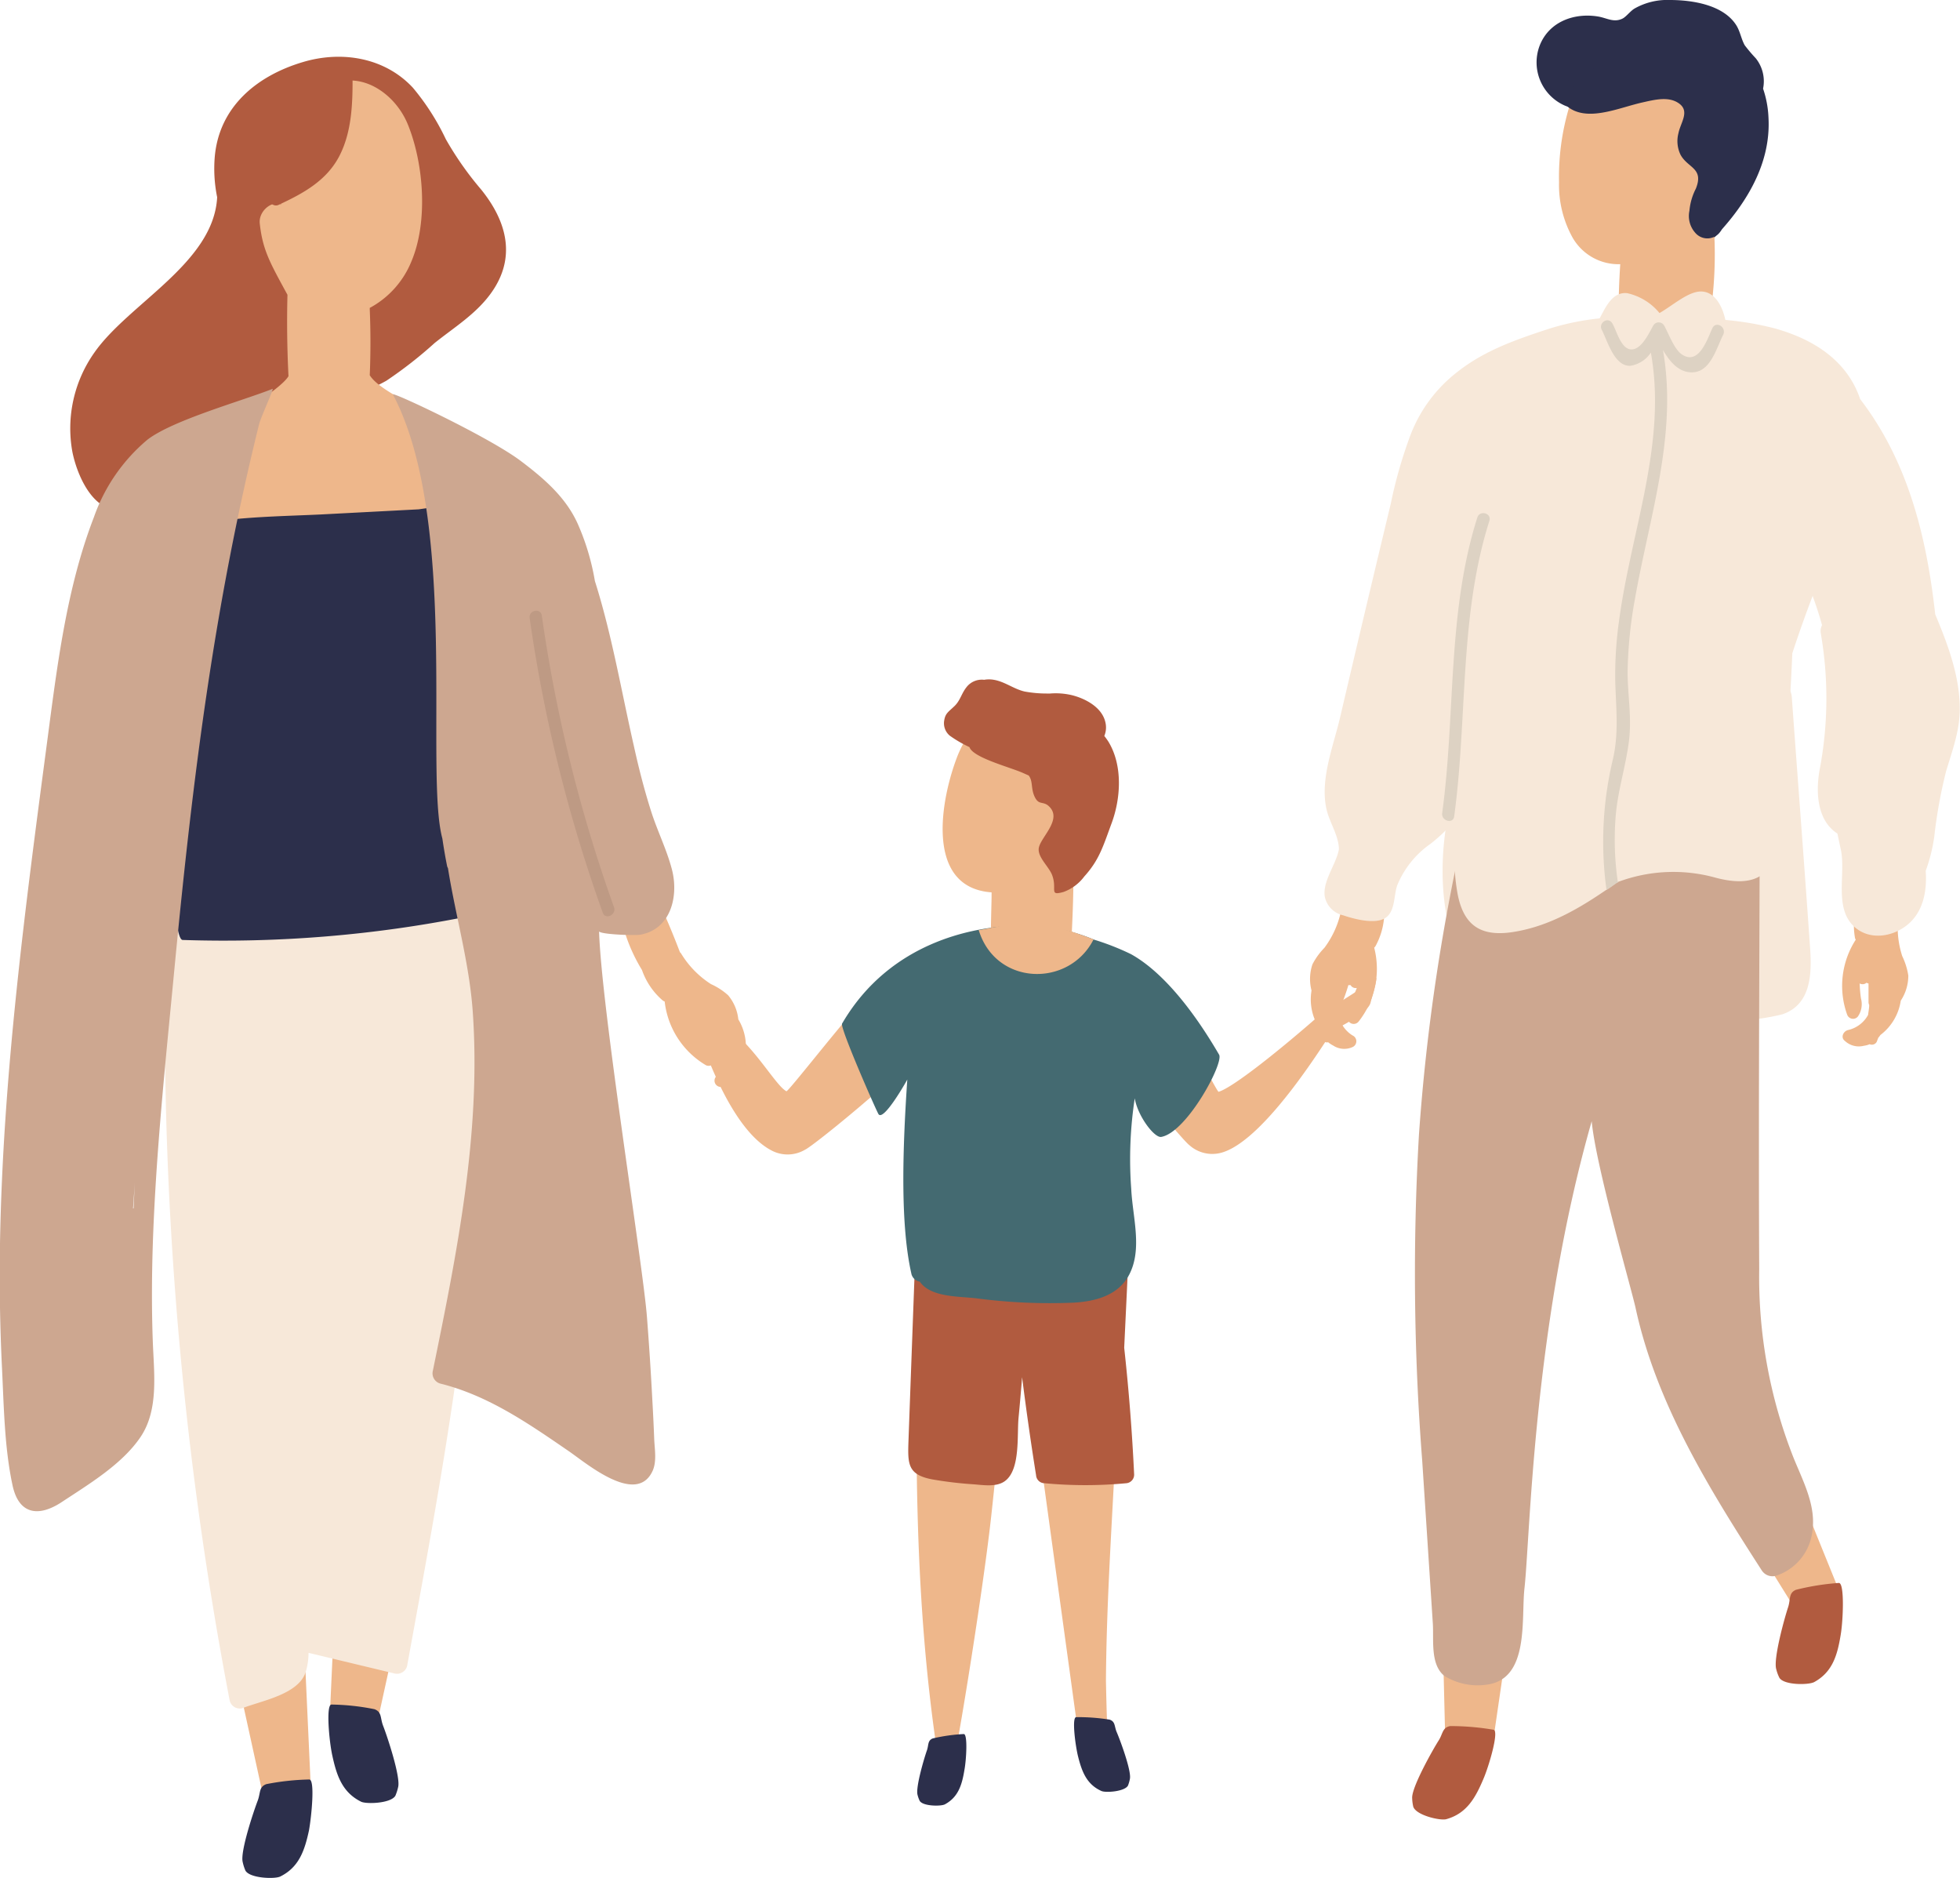 <svg xmlns="http://www.w3.org/2000/svg" viewBox="0 0 228.62 218.98"><defs><style>.cls-1{fill:#f7e8d9}.cls-2{fill:#2c2f4b}.cls-3{fill:#eeb78b}.cls-4{fill:#b15b3f}.cls-5{fill:#cda790}</style></defs><g id="圖層_2" data-name="圖層 2"><g id="圖層_1-2" data-name="圖層 1"><path class="cls-1" d="M211.14 110.62c-.68-9.77-1.43-19.55-2.14-29.32-.18-2.48-4.05-2.5-3.87 0 .06.87.12 1.74.19 2.61a2 2 0 00-2.43 1.81q-.36 3.63-1 7.2a2.1 2.1 0 00-.26.13 2 2 0 00-3.26.09 19.15 19.15 0 00-3 5.92 2 2 0 00-3.18 0 2.18 2.18 0 00-1.51-.69 2 2 0 00-3.73.73c0 .77 0 1.54-.06 2.31a1.94 1.94 0 00-2.86.86 1.94 1.94 0 00-2.8 1.68v1.68c0 .55 0 1-.07 1.47a22.08 22.08 0 00-.27-2.26c-.4-2.22-3.75-1.6-3.81.51a16.24 16.24 0 00.09 2.1l-.18-.08a41.75 41.75 0 01-1.39-5.42 75.54 75.54 0 01-1.83-10.46 1.94 1.94 0 00-3.8-.51c-2.38 7.08-2.76 17.48 2.13 23.73 2.43 3.11 6.82 4 10.52 4.56a57.9 57.9 0 0012.82.47c2.36-.15 4.73-.4 7.08-.68a28.26 28.26 0 005.36-.76c3.37-1.13 3.46-4.71 3.26-7.68zm-38-3.12a1.89 1.89 0 00-.09.21c-.16-.61-.29-1.24-.39-1.85.12.53.28 1.08.45 1.64z"/><path class="cls-2" d="M206.28 13.7a11.88 11.88 0 00-.63-3.36 4.29 4.29 0 00-.85-3.54 18.51 18.51 0 01-1.29-1.52c-.42-.75-.53-1.63-1-2.36C201 .56 197.4 0 194.78 0a7.72 7.72 0 00-4.13 1c-.5.3-1 1-1.44 1.19-1 .46-1.79-.09-2.78-.26-2.8-.47-5.75.59-6.84 3.39a5.5 5.5 0 002.95 7 2.12 2.12 0 002.94-2.08 4.74 4.74 0 002.48.28c.76-.1 1.44-.25 2.1-.35 1.87.38 3.64 1.33 4 3.25 0 .23.05.45.07.68a2.08 2.08 0 002.56 1.8 13.87 13.87 0 00-.4 3.11 1.72 1.72 0 00.6 1.42c0 .42 0 .84-.08 1.26a1.63 1.63 0 00.9 1.61 21.12 21.12 0 01-1.38 2.7c-1.17 1.88 1.49 3.9 3 2.35 3.93-3.91 7.28-8.89 6.95-14.65z"/><path class="cls-3" d="M108.05 114.55c-1.23-2.08-3.22-1-4.47.37a.82.82 0 00-.27 0 .75.75 0 00-.44.26c-1.36 1.65-.14-1-1.44.7-2 1.8-9.1 11-9.69 11.39-1.57-.79-5-7.74-9.38-8.55l-5.87-7.67a.88.88 0 000-.15c-.44-1-.1 2.11-.08 2.75 0 1.41 5 7.43 5.42 7.91.24.29 3.34 10.15 8.2 12.63a4 4 0 003.86-.1c1-.44 11.27-8.84 13.75-11.93.31-.39-1-1-1.38-1.16 1.43-1.78 3-4.39 1.79-6.45zm21.11 3.76c-.36.13-1.81.43-1.58.87 1.83 3.52 10.29 13.76 11.16 14.38a4 4 0 003.77.86c5.25-1.5 12.62-13.92 12.92-14.16.49-.39 4.12-2 4.44-3.34.14-.63 1.09-3.63.45-2.72a.83.83 0 00-.07.13l-6.26 4c-4.48 3.94-10.17 8.52-11.86 9-.5-.5-5.72-10.91-7.29-13-.94-2.02-6.79 1.94-5.68 3.98zM129 196c.12-16.52 2.09-33 1.5-49.54a1 1 0 00-1.94.07v.79q-3.45-.26-6.88-.63a1 1 0 00-.48-.64 1 1 0 00-1.85.37c-1.88-.23-3.75-.48-5.62-.77a23.23 23.23 0 00-3-.56 1 1 0 00-1.14.19h-.08a1.79 1.79 0 00-.65.66 1 1 0 00-1.66.74c-.48 19.41-.75 38.9 2.19 58.15a1.06 1.06 0 001.4.83c0 .33.06.65.1 1 .16 1.22 3.69-20.38 4.72-29.76.82-7.43 1.44-15 3.16-22.27 1.55 7.58 2.56 15.25 3.61 22.91l3.81 27.72a1 1 0 00.24.53 2.43 2.43 0 001.52 1.63 1 1 0 001.42-.89c-.19-3.53-.3-7.01-.37-10.53z"/><path class="cls-3" d="M87 124.35l-.16-.45v-.43a6.14 6.14 0 00-.72-4.59 5.21 5.21 0 00-1.19-2.81 7.76 7.76 0 00-2-1.3 11 11 0 01-3.49-3.58.86.86 0 00-.13-.14c-.73-1.92-1.52-3.81-2.37-5.69-.39-.84-1.64-.11-1.26.74l.06.12a.67.67 0 00-.44.63.72.72 0 00-.83.57.75.75 0 00-.95.82.71.71 0 00-.51.88 19.64 19.64 0 001.87 4 8.23 8.23 0 002.39 3.53.76.76 0 00.26.15 9.9 9.9 0 004.78 7.41c.42.26 1.16-.07 1.09-.63a2.53 2.53 0 00-1.06-1.86c-.46-.43-.88-.84-1.24-1.25a.7.7 0 00.56-.58.67.67 0 00.24-.07c.44.58.92 1.15 1.43 1.7a.72.72 0 00.23.17l.65 1a3.62 3.62 0 01-.66 2.83.73.73 0 00.51 1.24 2.37 2.37 0 002.06-1 2.9 2.9 0 00.4-.56.65.65 0 00.48-.85zm67.92-2.8a3.06 3.06 0 00.58.38 2.35 2.35 0 002.27.18.74.74 0 000-1.35 3.54 3.54 0 01-1.63-2.4c.09-.38.17-.76.25-1.14a.6.6 0 00.16-.24c.28-.7.52-1.39.73-2.1a.71.71 0 00.25 0 .69.69 0 00.73.34 15.59 15.59 0 01-.71 1.61 2.55 2.55 0 00-.33 2.12.73.73 0 001.25.19 9.92 9.92 0 001.82-8.62.84.84 0 00.18-.23 8.33 8.33 0 001-4.16 19.69 19.69 0 00.31-4.42.71.71 0 00-.79-.64.75.75 0 00-1.18-.43.72.72 0 00-1-.22.67.67 0 00-.64-.44.62.62 0 000-.13c.06-.93-1.37-1.17-1.43-.24q-.19 3.07-.19 6.16a1.71 1.71 0 00-.07.18 10.91 10.91 0 01-2 4.59 8 8 0 00-1.39 1.92 5.32 5.32 0 00-.11 3.06 6.17 6.17 0 001 4.53c.05.14.09.28.15.41s0 .32 0 .48a.65.65 0 00.79.61zm63.99-.06l.17-.45c.09-.11.18-.22.26-.34a6.14 6.14 0 002.37-4 5.28 5.28 0 00.88-2.93 8 8 0 00-.71-2.27 11 11 0 01-.41-5 1.15 1.15 0 000-.19c.66-2 1.26-3.91 1.79-5.9.24-.9-1.19-1.13-1.43-.23v.13a.68.68 0 00-.74.21.72.72 0 00-1-.1.75.75 0 00-1.25 0 .71.71 0 00-.95.36 19.19 19.19 0 00-1.13 4.28 8.28 8.28 0 00-.4 4.25.63.63 0 00.1.28 9.93 9.93 0 00-1 8.75.73.73 0 001.24.22 2.52 2.52 0 00.37-2.11 14.26 14.26 0 01-.15-1.76.67.67 0 00.79-.08 1 1 0 00.24.09v2.22a.77.77 0 00.08.28c0 .39-.09.78-.13 1.16a3.55 3.55 0 01-2.31 1.76c-.56.11-.95.87-.39 1.28a2.37 2.37 0 002.21.56 2.45 2.45 0 00.67-.18.64.64 0 00.83-.29zM36.3 209.52l-5.43.72-2.89-13.18 7.52-5.08.8 17.54z"/><path class="cls-2" d="M36.07 207.53a28.9 28.9 0 00-5 .54c-.88.32-.67 1-1 1.9-.45 1.16-2.08 6-1.76 7.19a5.26 5.26 0 00.32 1c.52.9 3.4 1 4.05.69 2.22-1.09 2.86-3.08 3.36-5.38.3-1.68.72-5.96.03-5.94zm76.34-5.3a20.52 20.52 0 00-3.61.51c-.62.25-.46.76-.68 1.39-.3.84-1.35 4.35-1.09 5.21a3.54 3.54 0 00.25.69c.4.63 2.47.64 2.93.4 1.57-.84 2-2.29 2.28-4 .22-1.14.41-4.23-.08-4.2z"/><path class="cls-3" d="M38.44 200.78l5.43.72 2.89-13.19-7.52-5.08-.8 17.55z"/><path class="cls-2" d="M38.67 198.79a27.1 27.1 0 015 .54c.88.32.67 1 1 1.89.46 1.16 2.08 6 1.77 7.2a5.82 5.82 0 01-.32 1c-.52.91-3.4 1-4 .7-2.22-1.1-2.86-3.09-3.36-5.39-.37-1.68-.76-5.97-.09-5.94z"/><path class="cls-3" d="M174.06 203.73l-5.47-.32-.33-13.49 8.34-3.57-2.54 17.38z"/><path class="cls-4" d="M174.21 201.73a29.86 29.86 0 00-5.05-.43c-.93.16-.85.9-1.35 1.68-.67 1.05-3.18 5.49-3.09 6.73a4.88 4.88 0 00.13 1c.34 1 3.14 1.64 3.84 1.45 2.39-.66 3.4-2.49 4.32-4.65.66-1.51 1.88-5.67 1.2-5.78z"/><path class="cls-3" d="M214.59 185.68l-4.88 2.48-7.12-11.46 5.4-7.3 6.6 16.28z"/><path class="cls-4" d="M214.48 184.61a28.45 28.45 0 00-5 .8c-.86.37-.61 1.07-.9 2-.4 1.18-1.77 6.09-1.39 7.27a4.6 4.6 0 00.37 1c.56.87 3.44.84 4.07.48 2.17-1.2 2.7-3.22 3.08-5.54.29-1.76.45-6.07-.23-6.01z"/><path class="cls-2" d="M125.53 200.26a22.89 22.89 0 013.9.29c.68.23.54.78.82 1.44.38.88 1.76 4.56 1.54 5.49a4.15 4.15 0 01-.22.76c-.38.7-2.59.86-3.1.63-1.74-.78-2.29-2.3-2.73-4.06-.31-1.26-.74-4.55-.21-4.55z"/><path class="cls-1" d="M53.43 103.52c-1.58-2.65-5.77-3.35-8.52-4a44.94 44.94 0 00-15-.76 2.48 2.48 0 00-3.9-.12 2.57 2.57 0 00-1.87.64 8.84 8.84 0 00-.68.69.29.29 0 01-.1 0 2.52 2.52 0 00-1.56 3.11c0 .12-.08.25-.11.38a1.25 1.25 0 00-2.21.72 422 422 0 007.32 94.18 1.21 1.21 0 001.49.85c2.17-.86 6.5-1.58 7.36-4.19a7.91 7.91 0 00.34-2.26l10 2.4a1.22 1.22 0 001.49-.84c3.9-21.39 8-42.86 8.37-64.62.08-5.22-.85-23.58-2.42-26.18z"/><path class="cls-4" d="M56.12 22.1A37.67 37.67 0 0152 16.23a28 28 0 00-3.84-6c-3.28-3.53-8.3-4.34-12.8-3-5.41 1.6-9.8 5.23-10.31 11.06a16.64 16.64 0 00.28 4.71C24.93 30.68 15 35.39 11 41.13a15.31 15.31 0 00-2.57 11.5c.5 2.6 2.3 7 5.56 6.85 1.82-.1 3.66-1.63 5.19-2.49 2.12-1.19 4.25-2.37 6.36-3.59 3.37-1.94 6.71-4.18 8.78-7.56a12.82 12.82 0 001.42-3.23l.57-.51 1-.88c.12 1.74.28 3.67 2.15 4.38s4-.3 5.61-1.2A49.18 49.18 0 0050.7 40c2.25-1.8 4.73-3.32 6.47-5.67 3.1-4.17 2.01-8.44-1.05-12.23zM35.25 33.19l.06.07-.41.29zm5.29 6.1a7.68 7.68 0 000-.86v-.52a6.18 6.18 0 00.39-.77 2 2 0 00.59.81c-.39.44-.69.89-.98 1.34zm.61-3.77A1.59 1.59 0 0039.61 34 8.83 8.83 0 0037 30.14a6.55 6.55 0 00-1.21-.78 1.62 1.62 0 00.81-.67c.86-1.38 1.76-2.73 2.74-4a18.15 18.15 0 00-1.14 2.72 1.93 1.93 0 00-.08.46 9.86 9.86 0 00-.42 1.64c-.32 2.13 2.95 3.05 3.27.9a11.45 11.45 0 01.39-1.66c.6-.59 1.24-1.26 1.9-1.94a12.21 12.21 0 00-.78 1.73c-.59 1.67 1.47 2.56 2.68 1.76a43.5 43.5 0 00-4.01 5.22z"/><path class="cls-3" d="M49.65 51.38c-.23-1.6 2.25-1.65 1-2.62-1.74-1.31-6.41-3.19-7.52-5q.16-3.84 0-7.69v-.16A10.74 10.74 0 0048 30.46c1.94-4.61 1.44-11.36-.43-15.95-1.54-3.79-5.92-6.7-9.81-4.18s-5.16 9-5.13 13.3c0 .33.13-.14.15.21-1.06-.49-2.64.78-2.48 2.23.34 3.12 1.21 4.59 3.23 8.31q-.12 4.74.12 9.49c-.68 1.18-4.28 3.47-5.65 4.4-1.88 1.29-.59 1.49-1 3.75a47.6 47.6 0 00.09 17 1.71 1.71 0 002.83.76 1.7 1.7 0 002.49-1v-.19a1.78 1.78 0 002.82.11 9.5 9.5 0 002 .65 15.54 15.54 0 005.36 0 4.85 4.85 0 003.89-1.19 2 2 0 00.86-1c.57 1.57 3.37 1.11 3.26-.7-.3-4.9-.23-10.11-.95-15.08zm2.9 32.14a2.59 2.59 0 00-2.31-2.3 2.32 2.32 0 00-3.52-.33 3 3 0 00-3.1-1.3 2.47 2.47 0 00-4.37.68v.18a2.4 2.4 0 00-4.7.29c-.77-2.49-3.87-2-4.59.1a2.48 2.48 0 00-1.85-1.11c0-.27 0-.54.06-.81.24-3.11-4.6-3.1-4.85 0-.34 4.33-4.28 17.89-3.91 20.8.74 5.93 8.55 7.32 13.35 7.09 5.35-.25 12.46-1.77 16.37-5.75 4.16-4.3 4.06-12 3.42-17.54z"/><path class="cls-2" d="M59.13 74.33c.5-1.44-.19-3.22-2.16-3.09l-1.42.1a2.28 2.28 0 00-.95-2.4 2.42 2.42 0 001.7-1.88l.35-.06c1.79-.28 2.1-2.22 1.35-3.54a2.45 2.45 0 00-.42-4.28 2.58 2.58 0 00-2.23-.73l-6.51.95-11.45.6c-6 .28-12.12.27-17.91 2a2.33 2.33 0 00-.76 4.16c-1.39 1.28-.63 4.23 1.61 4.23a2.44 2.44 0 00-.66 2.88c-1.11.29-2.22.58-3.33.9-2.54.72-2.15 5 .65 4.75h.58c-1.22 1.21-1.12 3.83.94 4.16l1.17.17c0 1.21 0 26.31 1.62 26.37a145.07 145.07 0 0033.07-2.7c.36-.08 1.37-24 1.61-24.22l.88-.16a2.15 2.15 0 001.51-3.16l.94-.26c2.6-.82 2-4.35-.18-4.79z"/><path class="cls-5" d="M31.79 45.35C28.33 46.73 20.11 49 17.17 51.3a20.75 20.75 0 00-6.21 9c-3.21 8.3-4.3 17.43-5.46 26.2C2.93 105.91.34 125.4 0 145q-.12 7.14.22 14.29c.23 4.56.28 9.45 1.24 13.92.72 3.39 3 3.75 5.69 2 3.16-2.09 7.08-4.42 9.24-7.62s1.56-7.47 1.43-11.22c-.18-4.94-.09-9.89.15-14.83.48-9.84 1.53-19.64 2.46-29.44 2.08-21.57 4.57-41.56 9.79-62.62.2-.82 1.78-4.23 1.57-4.13zm-16.21 95.58h-.06l.21-3.06c-.06.99-.1 2.02-.15 3.06zM74.72 109c3.57-.66 4.46-4.55 3.65-7.62-.61-2.33-1.72-4.53-2.44-6.82-.79-2.49-1.43-5-2-7.59-1.46-6.42-2.57-13-4.54-19.21a28 28 0 00-2-6.67c-1.39-3.09-3.9-5.25-6.55-7.26C57.15 51 45.62 45.6 45.83 46c7.76 14.68 3.67 44.07 5.77 51.8q.23 1.59.54 3.15a.83.83 0 00.11.29c.89 5.58 2.48 11 2.89 16.7 1 14.12-1.83 28.16-4.65 41.92a1.24 1.24 0 00.84 1.49c5.61 1.39 10.31 4.66 15 7.88 2 1.36 7.92 6.45 9.8 2.29.49-1.1.23-2.52.18-3.67-.06-1.59-.14-3.18-.23-4.77q-.25-4.77-.62-9.52c-.47-6.08-5.31-36-5.58-44.93.3.37 4.36.49 4.84.37z"/><path d="M71.62 105.8a173.13 173.13 0 01-8.42-34c-.13-.93-1.55-.65-1.42.28a174.72 174.72 0 008.53 34.37c.32.87 1.62.23 1.31-.65z" fill="#be9a84"/><path class="cls-4" d="M41.12 8.74a.73.73 0 00-1.45 0c-.33-.47-1.18-.56-1.3.16 0 .16-.07.31-.1.47a.68.68 0 00-.83.59.89.89 0 00-.31.08 3.58 3.58 0 00-1.36 1.47.6.6 0 00-.78.33 1.34 1.34 0 00-.07.18 82.6 82.6 0 00-3 8.32.74.74 0 00.28.77l-.38.76a.83.83 0 000 .75.72.72 0 00.74 1.24c2.8-1.3 5.51-2.78 7-5.62s1.59-6.24 1.56-9.5z"/><path class="cls-3" d="M126.69 85.57a9.67 9.67 0 00-7.94-3.5c-3.47.23-5.71 2.88-7 5.93-2 5-4 15.51 3.91 16.07v.53c0 1-.26 7.34.14 8.28.88 2.09 3.56 1.17 5.39 1 2-.14 3.43 1.82 3.56-.38s.8-12.29.22-14.6a30.15 30.15 0 002.26-4.46c1.35-3.04 1.69-6.11-.54-8.87z"/><path class="cls-4" d="M129.26 86.45c-.14-.21-.29-.42-.45-.62a2.58 2.58 0 00.12-1.62c-.4-1.72-2.3-2.73-3.87-3.13a8.23 8.23 0 00-2.57-.2h-.35a14.23 14.23 0 01-2.61-.23c-1.26-.28-2.33-1.16-3.61-1.37a3.29 3.29 0 00-1.13 0 2.26 2.26 0 00-2.07.88c-.58.74-.71 1.53-1.38 2.18s-1.07.83-1.2 1.66a1.88 1.88 0 00.65 1.8 14.21 14.21 0 002.29 1.33c.4 1.23 4.67 2.32 6.21 3l.7.31c.52.68.23 1.49.69 2.47s.9.54 1.53 1c1.82 1.46-.61 3.52-1 4.81-.35 1.08 1 2.18 1.47 3.23.72 1.72-.43 2.58 1.38 2.07a5.27 5.27 0 002.42-1.81c1.76-1.94 2.21-3.58 3.17-6.17 1.08-2.89 1.35-6.78-.39-9.59zm2.24 62.91c.07-1.65.53-4.5-1.54-5.22-1-.34-1.83.16-2.74.48a20.69 20.69 0 01-15.81-.65 1 1 0 00-1.28.43L109 144a.84.84 0 00-1 .37 1 1 0 00-1.2 1q-.42 11.29-.83 22.61c-.1 2.76-.11 4 2.77 4.55a45.1 45.1 0 004.76.57c1.15.08 2.78.38 3.78-.42 1.76-1.38 1.33-5.35 1.53-7.36.15-1.57.29-3.14.41-4.71q.72 5.73 1.63 11.43a1 1 0 001 .94 51.1 51.1 0 009.5 0 1 1 0 00.94-1q-.35-7.43-1.16-14.8z"/><path d="M142.2 123c-3.6-6.18-7.16-10-10.29-11.73a30 30 0 00-4.31-1.69 21.06 21.06 0 00-10.76-1.49 1.45 1.45 0 00-.42 0c-2.37.3-12.45 1.41-18.2 11.29-.26.46 3.82 9.76 4.23 10.52.56 1.06 3.39-4 3.38-4-.62 9.11-.75 17.15.46 22.57a1.21 1.21 0 001 1c1.26 1.84 4.54 1.7 6.56 1.94a65.52 65.52 0 0011.37.51c2.53-.14 5.22-.83 6.49-3.26 1.57-3 .4-6.71.24-10a47 47 0 01.41-10.57c.35 2.09 2.3 4.64 3.09 4.5 2.96-.51 7.32-8.59 6.75-9.59z" fill="#446a71"/><path class="cls-3" d="M127.56 109.55c-3.51-1.33-6.87-2.36-10.58-1.81-.13 0-.41.31-.56.33-.76.09-1.49.3-2.26.39 1.98 6.54 10.55 6.74 13.4 1.09zm71.59-88.95a5.18 5.18 0 01-.11-.79 8.16 8.16 0 01.08-1.48c.32-3.07-.08-6.42-2.09-8.77a7.75 7.75 0 00-11.46-.27c-.39.4-.73.84-1.15 1.21a6.83 6.83 0 00-.79.73 3.66 3.66 0 00-.61 1.31 28.35 28.35 0 00-1.17 8.73 12.66 12.66 0 001.58 6.44 6.17 6.17 0 005.56 3.1c-.13 2-.2 3.95-.19 5.92 0 1.51.19 3.17 1.68 3.92a7.62 7.62 0 004 .36c1.39-.11 2.91-.29 3.88-1.29a5.76 5.76 0 001.2-3.47 47.52 47.52 0 00-.33-15.2c-.01-.15-.04-.3-.08-.45z"/><path class="cls-2" d="M201.46 20.34a1.07 1.07 0 00-.47-.8 11 11 0 00-1.34-7.18l.12-.11a1 1 0 00.5-1.11 2.57 2.57 0 000-.62c-.18-1.38-1.46-2.17-3.05-2.62a1 1 0 00-.92-.81h-.9c.27-1.58-1.86-1.33-4-.73a1 1 0 00-1.4-.88 10.05 10.05 0 00-2.34 1.78l-.37.3c-1.86.38-3.61 1.2-3.58 2.89a2.93 2.93 0 01-.5-.77c-.5-1.14-2.17-.15-1.67 1 2 4.41 6.7 2 10.07 1.26 1.42-.32 3-.71 4.17.08 1.39.92.25 2.26 0 3.51A3.65 3.65 0 00196 18c.82 1.61 2.79 1.56 1.81 4a7 7 0 00-.75 2.58 2.94 2.94 0 00.68 2.57A1.85 1.85 0 00201 26a.87.87 0 000-.4 14.42 14.42 0 00.46-5.26z"/><path class="cls-5" d="M209.2 170a57.37 57.37 0 01-4-22c-.08-15.73 0-31.47.05-47.2a1.36 1.36 0 000-.2A2 2 0 00204 98c-1.29-.62-3.15-.58-4.55-.79l-4.68-.7-20.57-3.09a1.5 1.5 0 00-1.79 1v.17a1.27 1.27 0 00-1.38 1 235.05 235.05 0 00-5.52 36.75 280.91 280.91 0 00.38 38q.62 9.48 1.24 19c.12 1.9-.32 4.79 1.35 6.11a7.42 7.42 0 005.08 1c4.85-.76 3.86-7.67 4.26-11.23.66-5.91 1-30.53 7.84-54.46.47 5.16 4.62 19.5 5.12 21.78 2.43 11.19 8.58 21.08 14.7 30.58a1.49 1.49 0 001.64.66 6.19 6.19 0 004.26-5.06c.51-3.04-1.03-5.89-2.18-8.72z"/><path class="cls-1" d="M225.73 71.65c-1-9-3.14-17.79-8.76-25.11a10.83 10.83 0 00-1.16-2.43c-2-3.1-5.29-4.82-8.75-5.8a35.54 35.54 0 00-5.81-1c-.32-1.51-1.15-3.19-2.68-3.31s-3.33 1.54-5 2.51a6.76 6.76 0 00-3.77-2.32c-1.71-.18-2.49 1.58-3.21 2.94a29.55 29.55 0 00-6 1.24c-3.8 1.25-7.44 2.51-10.59 5a16.89 16.89 0 00-5.52 7.48 53.57 53.57 0 00-2.26 7.91q-3 12.48-5.93 25c-.79 3.34-2.36 7.22-1.55 10.67.35 1.49 1.33 2.89 1.43 4.44v.21c-.34 1.76-1.94 3.73-1.64 5.51a2.81 2.81 0 002.15 2.16c1.21.41 3.65 1.08 4.87.33s1-2.63 1.43-3.84a11 11 0 013.89-4.84 18.26 18.26 0 002.41-2.25 20.44 20.44 0 00.37 3.4 23.52 23.52 0 00.36 4.65c.69 3.73 2.72 5.07 6.44 4.5 4.58-.7 8.44-3.16 12.19-5.81a18.39 18.39 0 0111.51-.52c3.8 1 6.62.3 7.14-4 .88-7.33 1.46-14.76 1.77-22.18.74-2.27 1.54-4.51 2.39-6.74v.12c.41 1.1.77 2.22 1.08 3.34a1.48 1.48 0 00-.14 1 44.41 44.41 0 01-.17 16c-.45 2.69-.19 5.84 2.1 7.3l.38 1.79c.66 2.83-.85 6.86 1.6 9.09 1.82 1.64 4.58 1.17 6.32-.35s2.16-3.89 2-6.18a19.47 19.47 0 001-4 56.69 56.69 0 011.38-7.62c.72-2.4 1.6-4.72 1.59-7.27.01-3.78-1.37-7.47-2.86-11.02z"/><path d="M199.75 38.25c-.53 1.07-1.53 4.45-3.56 3.09-.92-.61-1.56-2.46-2.09-3.39a.73.73 0 00-1.25 0c-.53.95-1.4 2.84-2.58 2.8s-1.68-2.1-2.18-3-1.69-.1-1.25.73c.66 1.26 1.46 4.28 3.34 4.18a3.51 3.51 0 002.38-1.54c1.89 10.47-2.26 20.69-3.67 31a45.2 45.2 0 00-.48 7.45c.09 3.08.42 5.85-.26 8.91a41.21 41.21 0 00-.76 15.32q.59-.39 1.17-.81l.16-.06a33.89 33.89 0 01-.24-8c.27-2.88 1.16-5.61 1.52-8.47s-.16-5.43-.15-8.15a51.55 51.55 0 01.86-8.49c1.69-9.62 5-19.19 3.26-29 .76 1.29 1.73 2.51 3.2 2.6 2.31.15 3-2.75 3.83-4.38.41-.9-.84-1.63-1.25-.79zm-27.43 22.1c-3.54 11.17-2.53 23-4.1 34.48-.12.91 1.28 1.31 1.4.38 1.57-11.47.56-23.32 4.11-34.48.27-.89-1.12-1.27-1.41-.38z" fill="#ddd2c3"/></g></g></svg>